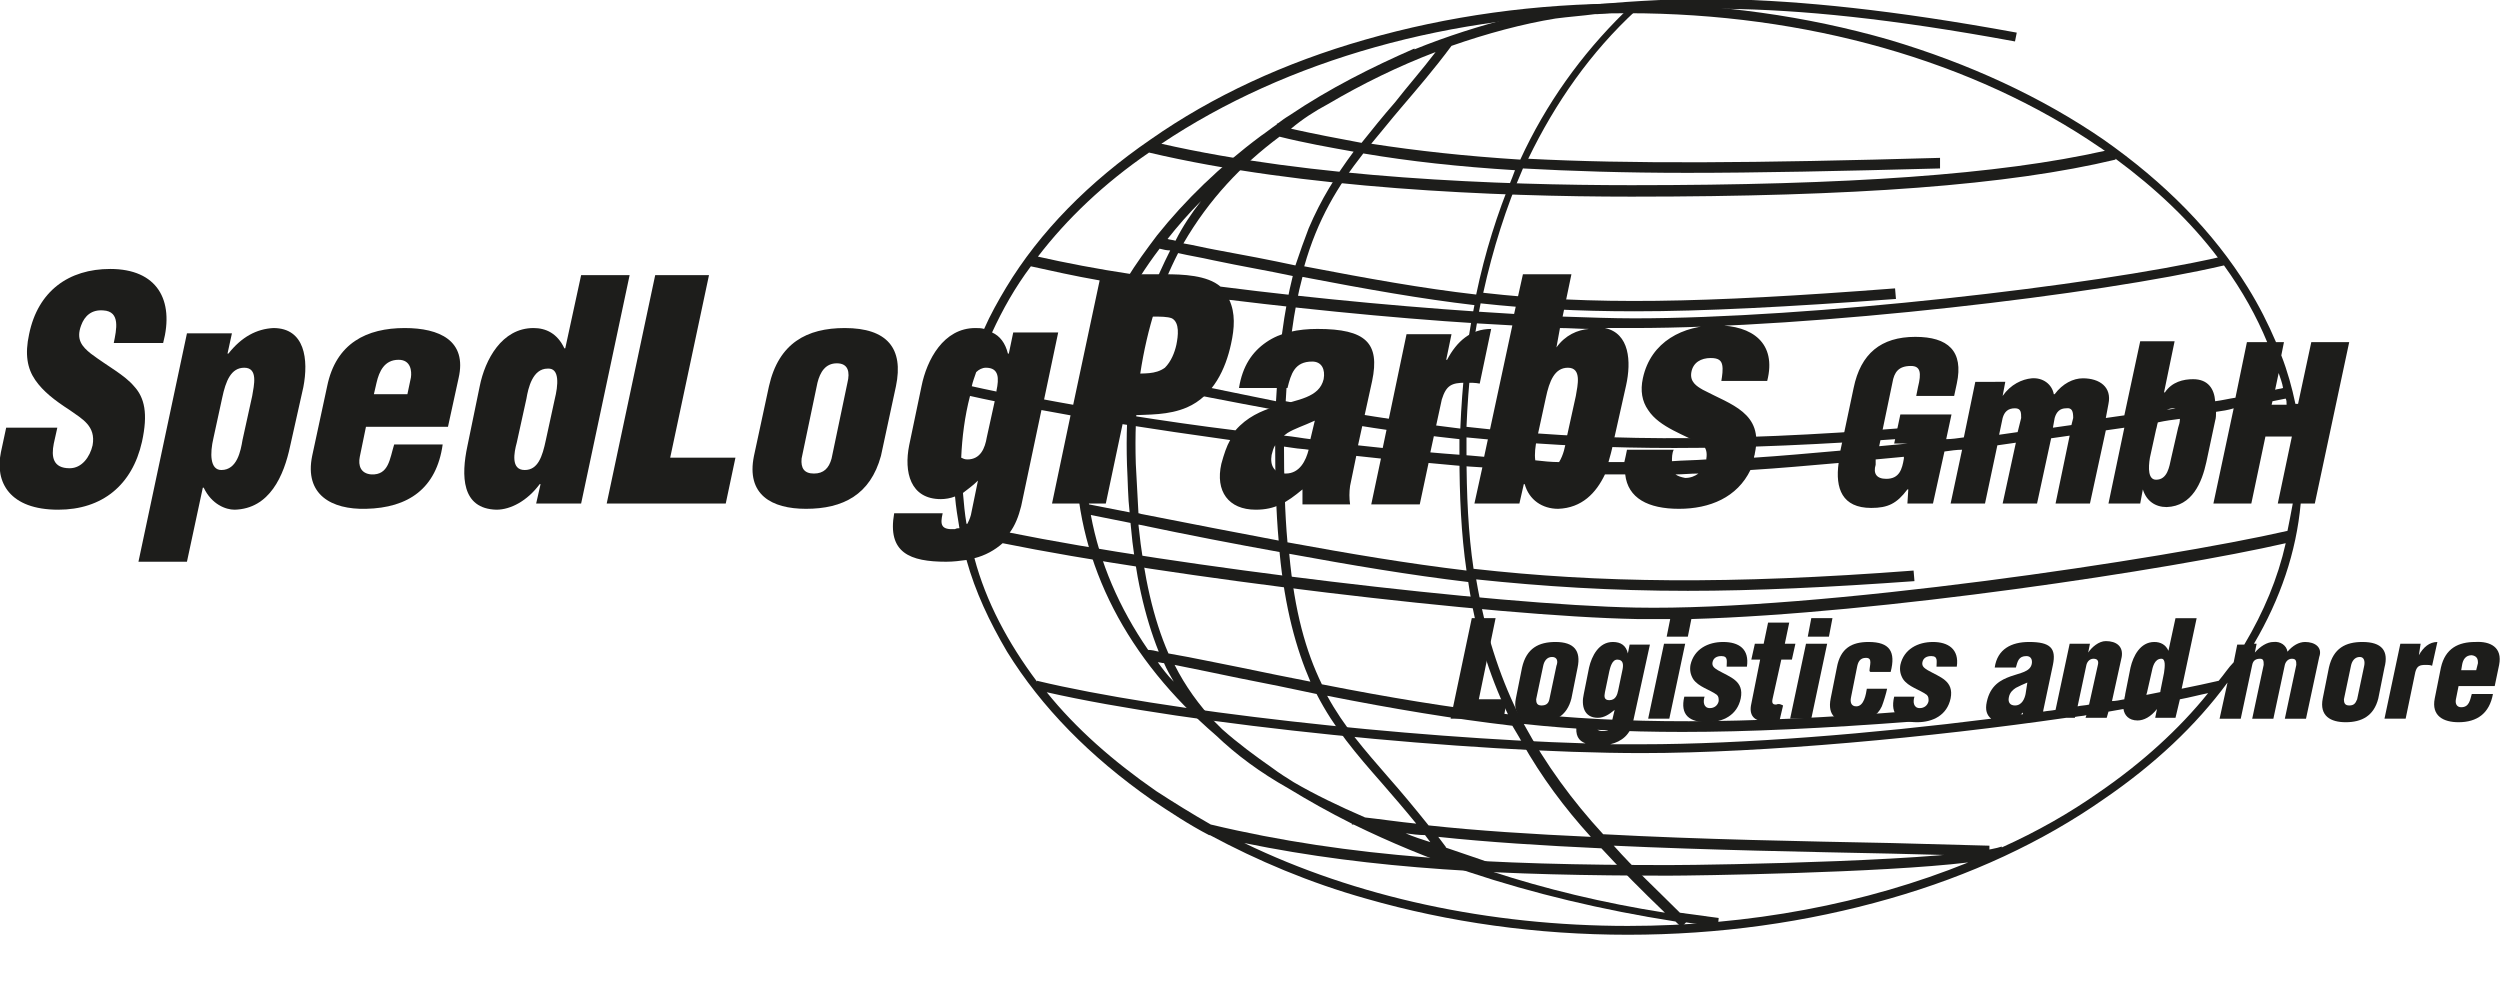 <?xml version="1.0" encoding="utf-8"?>
<!-- Generator: Adobe Illustrator 27.4.1, SVG Export Plug-In . SVG Version: 6.00 Build 0)  -->
<svg version="1.1" id="Ebene_1" xmlns="http://www.w3.org/2000/svg" xmlns:xlink="http://www.w3.org/1999/xlink" x="0px" y="0px"
	 viewBox="0 0 283.5 112.2" style="enable-background:new 0 0 283.5 112.2;" xml:space="preserve">
<style type="text/css">
	.st0{fill:#1D1D1B;}
</style>
<g>
	<path class="st0" d="M203.7,112.2c0-0.2,0-0.2,0-0.2C203.7,112,203.7,112.1,203.7,112.2"/>
	<path class="st0" d="M195.6,1c8.6,0.1,18.8,1.1,32.9,3.7l0.2-1c-14.2-2.6-24.4-3.6-33.1-3.8c-5.3-0.1-10,0.2-14.8,0.6
		c-1.4,0.1-3,0.2-4.5,0.5c-1.6,0.2-3.2,0.4-4.8,0.6l0,0.4c-3.6,0.9-7.4,2.1-11.1,3.6l0-0.1c-4.8,2.1-9.6,4.5-14.2,7.6
		c-0.5,0.3-0.9,0.6-1.3,0.9l-0.1,0l0,0.1c-0.6,0.4-1.2,0.9-1.8,1.3c-4.7,3.5-8.6,7.3-11.8,11.3c0,0,0,0,0,0l0,0
		c-1.2,1.6-2.4,3.2-3.4,4.9c-4,6.7-6,13.7-5.8,20.9c0.3,11.6,5.8,22.2,15.9,30.9c2.3,2.2,5,4.2,8.2,6c2.3,1.4,4.6,2.7,7.2,4l0,0.1
		c0.1,0,0.2,0,0.2,0c4.1,2,8.4,3.8,13.1,5.4c7.2,2.4,15.1,4.3,23.4,5.6c0.2,0.2,0.4,0.4,0.7,0.6l0.5-0.5c1.2,0.2,2.4,0.3,3.6,0.5
		l0.1-1c-1.5-0.2-3-0.4-4.4-0.6c-2.6-2.6-5.2-5-7.5-7.6c10.8,0.5,22,0.7,31.5,0.9c4,0.1,7.9,0.2,11.1,0.3l0-1.2
		c-3.3-0.1-7.1-0.2-11.1-0.3c-9.9-0.2-21.6-0.4-32.7-1c-3.5-3.8-6.5-7.9-9-12.5c5.6,0.6,11.4,0.9,18,0.9c7.4,0,15.9-0.4,26.4-1.2
		l-0.1-1.2c-20.2,1.6-33,1.5-45,0.2c-2.1-4.3-3.7-9.2-4.7-15.1c7.6,0.8,15.3,1.3,24,1.3c7.6,0,16-0.4,25.7-1.1l-0.1-1.2
		c-21,1.6-35.7,1.4-49.9-0.2c-0.6-4-0.8-8.4-0.8-13.3c0-0.5,0-1,0-1.6c1.1,0.1,2.1,0.2,3.2,0.3c6.5,0.6,13.2,0.9,20.4,0.9
		c8,0,16.7-0.4,26.5-1.1l-0.1-1.2c-21.3,1.7-35.9,1.5-50-0.1c0.2-4.9,0.7-9.6,1.6-14c5.5,0.6,11,0.9,17.5,0.9
		c7.9,0,17.3-0.5,29.6-1.4l-0.1-1.2c-22.1,1.7-34.5,1.9-46.7,0.5c1.1-5,2.6-9.7,4.5-14.1c5.4,0.3,11.5,0.5,18.6,0.5
		c8,0,17.4-0.2,28.7-0.5l0-1.2c-21,0.6-35.3,0.7-46.7,0.1c3.1-6.4,7.1-12.1,12.2-16.8l-0.1-0.1C188.8,1.1,192,1,195.6,1 M150.6,11.8
		c3.9-2.3,8-4.3,12.2-5.9c-1.6,2.1-3.2,3.9-4.6,5.7c-1.4,1.6-2.6,3.1-3.8,4.6c-2.7-0.5-5.3-1-8-1.6
		C147.7,13.5,149.1,12.6,150.6,11.8 M145.1,15.5c2.8,0.7,5.6,1.2,8.4,1.7c-2,2.7-3.7,5.4-5.1,8.7c-0.5,1.3-1,2.7-1.5,4.2
		c-2.8-0.6-5.9-1.2-9.2-1.8c-1.1-0.2-2.3-0.5-3.5-0.7C137.1,22.6,140.8,18.7,145.1,15.5 M145,61.3c-4.8-0.9-9.9-1.9-15.5-3
		c-0.1,0-0.3-0.1-0.4-0.1c-0.1-1.8-0.2-3.6-0.3-5.6c-0.1-3.2,0-6.3,0.4-9.1c5.5,1.1,10.6,2.1,15.5,3c0,1.1-0.1,2.2-0.1,3.3
		C144.6,54.2,144.7,58,145,61.3 M145.1,62.6c0.6,6.4,1.9,11,3.5,14.7c-2.5-0.5-5.1-1-7.9-1.6c-2.6-0.5-5.3-1.1-8.2-1.6
		c-1.7-3.9-2.8-8.7-3.4-14.6c0,0,0.1,0,0.1,0C134.9,60.7,140.1,61.7,145.1,62.6 M129.3,42.4c0.8-5.3,2.3-9.8,4.3-13.7
		c1.3,0.3,2.6,0.5,3.9,0.8c3.3,0.7,6.3,1.2,9.1,1.8c-1,4-1.6,8.6-1.9,14.2C139.9,44.5,134.9,43.5,129.3,42.4 M136.2,22.8
		c-1.1,1.4-2.1,2.9-2.9,4.5c-0.3-0.1-0.6-0.1-0.9-0.2C133.5,25.7,134.8,24.2,136.2,22.8 M131.5,28.2c0.4,0.1,0.8,0.2,1.2,0.2
		c-0.8,1.6-1.6,3.3-2.2,5c-1,2.7-1.7,5.7-2.1,8.8c-1.2-0.2-2.5-0.5-3.8-0.7C126,36.9,128.3,32.4,131.5,28.2 M123,52.6
		c-0.1-3.4,0.3-6.7,1.2-10c1.3,0.3,2.7,0.5,4,0.8c-0.4,2.9-0.5,6.1-0.4,9.3c0.1,1.9,0.1,3.7,0.3,5.4c-1.5-0.3-3.1-0.6-4.6-0.9
		C123.2,55.6,123.1,54.1,123,52.6 M123.7,58.4c1.5,0.3,3,0.6,4.5,0.9c0.5,5.8,1.6,10.6,3.2,14.6c-0.4-0.1-0.8-0.2-1.2-0.2
		C126.9,68.9,124.7,63.8,123.7,58.4 M131.3,75.1c0.2,0,0.5,0.1,0.7,0.1c0.3,0.7,0.7,1.4,1.1,2.1C132.4,76.6,131.8,75.8,131.3,75.1
		 M146.7,88.7c-0.8-0.5-1.6-1-2.4-1.6c-2-1.4-3.9-2.8-5.7-4.4c-0.3-0.3-0.5-0.5-0.8-0.8c-1.8-1.9-3.4-4.1-4.6-6.5
		c2.5,0.5,4.9,1,7.3,1.5c3.1,0.6,6,1.2,8.8,1.8c2,3.9,4.5,6.8,7.4,10.1c1.3,1.5,2.6,3,3.9,4.6c-2-0.2-4-0.5-5.8-0.7
		C151.8,91.4,149.1,90.1,146.7,88.7 M159.4,94.5c0.7,0.1,1.5,0.2,2.2,0.2c0.2,0.3,0.4,0.5,0.6,0.8C161.3,95.2,160.3,94.9,159.4,94.5
		 M188.8,103.5c-7-1.1-13.6-2.7-19.7-4.7l0.3-0.8c-1.9-0.7-3.8-1.3-5.5-1.9l0.1,0c-0.3-0.4-0.6-0.8-0.9-1.2c5.6,0.6,12,1,18.5,1.3
		C183.9,98.7,186.3,101.1,188.8,103.5 M172.6,84.2c2.2,3.9,4.8,7.4,7.8,10.7c-6.6-0.3-12.9-0.7-18.4-1.3c-1.6-2-3.1-3.8-4.6-5.5
		c-2.6-3-5-5.7-6.9-9.2c7.6,1.5,14.2,2.6,21,3.4C171.9,83,172.3,83.6,172.6,84.2 M171,81c-6.8-0.8-13.5-1.9-21.1-3.4
		c-1.8-3.7-3.1-8.2-3.7-14.8c7.1,1.3,13.6,2.4,20.3,3.2C167.3,71.5,168.8,76.4,171,81 M166.3,64.7c-6.7-0.8-13.2-1.9-20.3-3.2
		c-0.3-3.3-0.4-7.2-0.4-11.6c0-1.1,0-2.1,0.1-3.1c6.9,1.3,13.3,2.3,19.8,3c0,0.6,0,1.1,0,1.7C165.5,56.2,165.7,60.6,166.3,64.7
		 M165.6,48.6c-6.5-0.8-12.9-1.8-19.8-3.1c0.3-5.8,0.9-10.4,1.9-14.1c7.3,1.4,13.5,2.5,19.5,3.2C166.3,39,165.8,43.7,165.6,48.6
		 M171.5,20.1c-1.7,4.1-3.1,8.5-4.1,13.3c-6.1-0.7-12.2-1.8-19.5-3.2c1.5-5.3,3.8-9.1,6.7-12.8c5.3,0.9,10.8,1.5,17.2,1.9
		C171.7,19.6,171.6,19.8,171.5,20.1 M172.4,18.1c-6.3-0.4-11.7-1-16.9-1.8c1.1-1.3,2.2-2.7,3.4-4.1c1.7-2,3.7-4.3,5.7-7l0,0
		c4-1.4,8.1-2.5,11.8-3.1c1.5-0.2,3-0.3,4.5-0.5c0.1,0,0.2,0,0.3,0v0c1-0.1,2-0.2,3-0.2C179.3,6.2,175.3,11.8,172.4,18.1"/>
	<path class="st0" d="M15.2,43.8c-1.1-1.3-2.9-2.2-4.9-3.7c-1-0.8-1.7-1.6-1.1-3.2c0.4-1.1,1.2-1.8,2.5-1.7c2,0.1,1.5,2.2,1.2,3.7
		h5.6c1.3-4.9-0.7-8.4-6-8.4c-4.7,0-8.2,2.5-9.2,7.4c-0.5,2.3-0.2,3.9,0.7,5.2c0.9,1.3,2.2,2.3,3.9,3.4c1.4,1,3,1.8,2.6,4
		c-0.3,1.3-1.2,2.6-2.6,2.6c-1.9,0-2.1-1.3-1.8-2.8l0.4-1.8H0.7l-0.6,2.8c-0.7,3.4,1,6.5,6.5,6.5c5,0,8.4-2.8,9.5-7.7
		C16.8,46.9,16.4,45.1,15.2,43.8"/>
	<path class="st0" d="M31,37.2c-1.9,0.1-3.6,1-5.1,2.9h-0.1l0.5-2.3h-5.1l-5.5,25.9h5.5l1.8-8.4h0.1c0.9,1.9,2.5,2.5,3.5,2.5
		c4-0.1,5.6-3.9,6.3-7.2l1.5-6.7C35,40.8,34.6,37.2,31,37.2 M28.6,44.9l-1.1,5c-0.2,1.2-0.6,3.4-2.4,3.4c-1.3,0-1.3-1.9-0.9-3.6
		l1-4.6c0.4-1.9,1-3.4,2.5-3.4C29.3,41.7,28.8,43.7,28.6,44.9"/>
	<path class="st0" d="M45.9,37.2c-4.3,0-7.8,1.7-8.8,6.6l-1.7,7.9c-0.9,4.4,2.2,6.1,6.1,6c4.8-0.1,8-2.3,8.7-7.3h-5.5
		c-0.5,1.6-0.6,3.5-2.6,3.4c-1.2-0.1-1.5-1-1.3-2l0.7-3.4h9.3l1.2-5.5C53,38.6,49.8,37.2,45.9,37.2 M46.6,42.8l-0.4,1.9h-3.8
		l0.3-1.3c0.3-1.3,0.9-2.6,2.5-2.6C46.6,40.8,46.7,42.1,46.6,42.8"/>
	<path class="st0" d="M65.9,31.2l-1.8,8.3h-0.1c-0.8-1.7-2.1-2.3-3.5-2.3c-3.6,0-5.5,3.6-6.1,6.6L53,50.6c-0.7,3.3-0.7,7.1,3.3,7.2
		c1.6,0,3.5-1,4.9-2.9h0.1l-0.5,2.2h5.1l5.5-25.9H65.9z M62.9,45.3l-1,4.6c-0.4,1.9-0.9,3.4-2.4,3.4c-1.6,0-1.2-2-0.9-3.1l1.1-5
		c0.2-1.2,0.7-3.4,2.4-3.4C63.5,41.7,63.3,43.7,62.9,45.3"/>
	<polygon class="st0" points="80.4,31.2 74.3,31.2 68.8,57.1 82.3,57.1 83.4,51.9 76,51.9 	"/>
	<path class="st0" d="M95.8,37.2c-4.3,0-7.5,1.7-8.6,6.6l-1.7,7.9c-0.9,4.4,2,6,5.9,6c4.2,0,7.3-1.6,8.5-6l1.7-7.9
		C102.5,39.5,100.6,37.2,95.8,37.2 M96.1,43.4l-1.8,8.6c-0.3,1.1-0.9,1.7-2,1.7c-1.1,0-1.5-0.6-1.4-1.7l1.8-8.6
		c0.3-1.2,0.9-2.2,2.2-2.2C96.2,41.2,96.4,42.2,96.1,43.4"/>
	<path class="st0" d="M274.3,74.3L274.3,74.3l0.2-1.3h-2.3l-1.8,8.5h2.4l1.1-5.3c0.2-0.7,0.5-0.8,1.2-0.8c0.2,0,0.5,0,0.7,0.1
		l0.6-2.7C275.5,72.8,274.8,73.4,274.3,74.3"/>
	<path class="st0" d="M280.7,72.8c-1.9,0-3.4,0.7-3.9,2.9l-0.7,3.5c-0.4,2,1,2.7,2.7,2.7c2.1,0,3.5-1,3.9-3.2h-2.4
		c-0.2,0.7-0.3,1.5-1.2,1.5c-0.5,0-0.7-0.4-0.6-0.9l0.3-1.5h4.1l0.5-2.4C283.8,73.4,282.4,72.7,280.7,72.8 M281,75.2l-0.2,0.8h-1.7
		l0.1-0.6c0.1-0.6,0.4-1.1,1.1-1.1C281,74.4,281,74.9,281,75.2"/>
	<path class="st0" d="M201.4,79.9c-0.3,0-0.5-0.1-0.4-0.6l1-4.5h1.2l0.4-1.8h-1.2l0.5-2.4h-2.4l-0.5,2.4h-1l-0.4,1.8h1l-1,5
		c-0.3,1.3,0.3,2,1.6,2c0.5,0,1-0.1,1.6-0.1l0.4-1.7C201.8,79.8,201.7,79.8,201.4,79.9"/>
	<polygon class="st0" points="188.7,73 186.9,81.5 189.3,81.5 191.1,73 	"/>
	<polygon class="st0" points="203,81.5 205.4,81.5 207.2,73 204.8,73 	"/>
	<path class="st0" d="M195.4,72.8c-1.7,0-3.3,0.8-3.7,2.6c-0.1,0.6,0,1.1,0.3,1.6c0.6,0.9,1.9,1.2,2.7,1.8c0.2,0.2,0.2,0.4,0.2,0.7
		c-0.1,0.5-0.5,0.8-1,0.8c-0.7,0-0.8-0.7-0.6-1.3h-2.3c-0.5,2.1,0.6,2.9,2.6,2.9c1.8,0,3.4-0.8,3.8-2.7c0.4-2-1.2-2.4-2.6-3.2
		c-0.3-0.2-0.7-0.4-0.6-0.9c0.1-0.5,0.5-0.7,1-0.7c0.8,0,0.6,0.6,0.6,1.2h2.3C198.4,73.6,197.2,72.8,195.4,72.8"/>
	<polygon class="st0" points="169.6,70.1 166.9,70.1 164.5,81.5 170.5,81.5 170.9,79.3 167.7,79.3 	"/>
	<path class="st0" d="M176.4,72.8c-1.9,0-3.3,0.7-3.8,2.9l-0.7,3.5c-0.4,2,0.9,2.7,2.6,2.7c1.8,0,3.2-0.7,3.7-2.7l0.7-3.5
		C179.3,73.8,178.5,72.8,176.4,72.8 M176.5,75.5l-0.8,3.8c-0.1,0.5-0.4,0.7-0.9,0.7c-0.5,0-0.6-0.3-0.6-0.7l0.8-3.8
		c0.1-0.5,0.4-1,1-1C176.6,74.5,176.7,75,176.5,75.5"/>
	<path class="st0" d="M261.4,72.8c-0.7,0-1.4,0.4-2,1.1h0c-0.1-0.7-0.8-1.2-1.6-1.1c-0.7,0-1.5,0.5-2.1,1.2h0l0.2-1h-0.3
		c3-5.1,4.8-10.4,5.3-15.9h1.6l3.9-18.3h-4.3l-1.5,7h-0.3c-0.4-1.9-0.9-3.7-1.6-5.5l0.3-1.5h-0.9c-0.9-2.1-1.9-4.1-3.2-6.2
		c-3.9-6.3-9.4-11.9-16.4-16.8c-7-4.8-15.2-8.6-24.3-11.3c-9.4-2.7-19.4-4.1-29.7-4.1s-20.3,1.4-29.7,4.1
		c-9.1,2.6-17.3,6.4-24.3,11.3c-7,4.8-12.6,10.5-16.4,16.8c-0.9,1.5-1.8,3.1-2.5,4.7c-0.3-0.1-0.7-0.1-1-0.1c-3.6,0-5.5,3.6-6.1,6.6
		l-1.4,6.7c-0.6,3,0.1,6.1,3.6,6.1c0.5,0,1.1-0.1,1.6-0.3c0.1,1.2,0.3,2.4,0.5,3.6c-0.2,0-0.3,0-0.5,0.1c-1.6,0.1-1.7-0.5-1.4-1.8
		h-5.5c-0.8,4.5,1.8,5.5,5.9,5.5c0.8,0,1.6-0.1,2.3-0.2c1,3.6,2.6,7,4.6,10.4c3.9,6.3,9.4,11.9,16.4,16.8c2.1,1.4,4.2,2.8,6.5,4l0,0
		c0,0,0.1,0,0.1,0c5.4,2.9,11.3,5.4,17.7,7.2c9.4,2.7,19.4,4.1,29.7,4.1s20.3-1.4,29.7-4.1c9.1-2.6,17.3-6.4,24.3-11.3
		c5.7-3.9,10.4-8.3,14-13.2l-0.9,4.1h2.4l1.3-6.1c0.1-0.5,0.4-0.7,0.9-0.7c0.4,0,0.4,0.3,0.4,0.7l-1.3,6.1h2.4l1.3-6.1
		c0.1-0.4,0.4-0.7,0.8-0.7c0.5,0,0.5,0.3,0.5,0.7l-1.3,6.1h2.4l1.5-7C263.4,73.4,262.5,72.8,261.4,72.8 M259.4,60.2
		c-14,3.2-53.3,9.1-73.9,8.7c-16-0.3-52.2-4.7-71-8.5c0.6-0.8,1-1.8,1.3-3l2.3-10.9c1.1,0.2,2.2,0.4,3.3,0.6l-2.1,10h6.1l1.9-9
		c3.8,0.6,7.9,1.2,12.2,1.8c-0.4,0.7-0.7,1.6-1,2.7c-0.7,3.1,0.8,5.2,3.9,5.2c2.2,0,3.5-0.8,5.3-2.3v1.7h5.4c-0.1-0.7-0.1-1.4,0-2.1
		l0.7-3.4c0.9,0.1,1.9,0.2,2.8,0.3l-1.1,5.2h5.5l1-4.7c2.1,0.2,4.2,0.4,6.1,0.5l-0.9,4.1h5.1l0.5-2.2h0.1c0.5,1.8,2,2.8,3.8,2.8
		c2.7-0.1,4.3-1.8,5.3-3.9c0.8,0,1.6,0,2.3,0c0.3,2.7,2.6,3.9,6.1,3.9c3.5,0,6.6-1.3,8.1-4.4c3.2-0.2,6.6-0.5,10-0.8
		c-0.4,2.9,0.4,5.1,3.7,5.1c1.9,0,2.9-0.5,4.1-2.1h0.1l-0.1,1.6h2.9l1.3-5.9c0.7-0.1,1.4-0.2,2-0.2l-1.3,6.1h3.9l1.4-6.6
		c0.7-0.1,1.4-0.2,2.1-0.3l-1.5,6.9h3.9l1.6-7.4c0.7-0.1,1.4-0.2,2.1-0.3l-1.6,7.7h3.9l1.8-8.3c0.7-0.1,1.4-0.2,2.1-0.3l-1.8,8.6
		h3.6l0.3-1.6h0c0.4,1.3,1.4,2,2.7,2c2.9-0.1,4-2.8,4.5-5.1l1-4.7c0.1-0.3,0.1-0.7,0.1-1c0.7-0.1,1.4-0.2,2-0.4L251,57.1h4.3
		l1.6-7.6h3l-1.6,7.6h1.7C259.8,58.2,259.6,59.2,259.4,60.2 M111.8,41.7c1.5,0,1.5,1.2,1.2,2.6l0,0.1c-1-0.2-1.9-0.4-2.8-0.6
		c0.1-0.5,0.3-1,0.5-1.6C111,41.9,111.4,41.7,111.8,41.7 M110,44.9c0.9,0.2,1.8,0.4,2.8,0.6l-0.9,4.1c-0.2,1.2-0.7,2.5-2.2,2.5
		c-0.3,0-0.5-0.1-0.7-0.2C109.1,49.6,109.4,47.2,110,44.9 M129.9,35.9h0.7c1,0,1.8,0,2.3,0.2c0.9,0.5,0.7,2,0.5,3
		c-0.2,0.9-0.6,1.9-1.3,2.6c-1.1,0.8-2.4,0.6-3.6,0.7L129.9,35.9z M134.6,46.2c3-1.3,4.4-4.4,5-7.2c0.4-1.8,0.5-3.5-0.2-5
		c10.6,1.3,22.2,2.4,32.1,2.9l-3.2,14.9c-2-0.2-4-0.3-6.1-0.5l1.3-6c0.5-1.6,1.1-1.9,2.7-1.9c0.6,0,1.1,0,1.6,0.1l1.3-6.2
		c-2.3,0-3.9,1.4-5,3.5h-0.1l0.6-2.9h-5.1l-2.7,12.9c-0.9-0.1-1.9-0.2-2.8-0.3l1.6-7.3c0.9-4.3-0.7-5.9-6.2-5.9
		c-2.2,0-4.2,0.4-5.8,1.5c-1.6,1.1-2.7,2.7-3.1,5.2h5.5c0.4-1.6,0.8-3,2.8-3c1.1,0,1.5,0.9,1.3,2c-0.5,2.1-2.9,2.3-5.5,3.1
		c-1.6,0.5-3.2,1.2-4.5,2.7c-4.1-0.5-8.2-1.1-12-1.7C130.3,47,132.5,47.1,134.6,46.2 M178.7,44.9l-1.1,5c-0.1,0.7-0.3,1.7-0.8,2.5
		c-0.9,0-1.8-0.1-2.7-0.2c-0.1-0.7,0-1.6,0.2-2.5l1-4.6c0.4-1.9,1-3.4,2.5-3.4C179.4,41.7,178.9,43.7,178.7,44.9 M176.5,39.4
		L176.5,39.4l0.4-2.2c1.1,0,2.2,0.1,3.3,0.1C178.9,37.4,177.5,38,176.5,39.4 M144.2,51.6c0.1-0.4,0.2-0.8,0.4-1.1
		c0.7,0.1,1.4,0.2,2.1,0.3c0.6,0.1,1.1,0.1,1.7,0.2c-0.3,1.2-1,2.7-2.6,2.7C144.5,53.7,144,52.8,144.2,51.6 M145.6,49.4
		c0.1-0.1,0.3-0.2,0.4-0.3c0.8-0.5,1.8-0.8,3.1-1.4l-0.5,2.1C147.7,49.7,146.7,49.5,145.6,49.4 M190,53.8c0.8,0,1.7-0.1,2.6-0.1
		c-0.4,0.3-0.9,0.5-1.5,0.5C190.6,54.1,190.3,54,190,53.8 M212.7,52.1c1.1-0.1,2.1-0.2,3.2-0.3l0,0.2c-0.2,1.2-0.5,2.3-2,2.3
		c-1.1,0-1.5-0.6-1.2-1.6L212.7,52.1z M235.1,47.4l-0.2,0.8c-0.7,0.1-1.4,0.2-2.1,0.3l0.2-1.1c0.2-0.7,0.6-1.1,1.3-1.1
		C235,46.2,235.1,46.7,235.1,47.4 M228.8,49c-0.7,0.1-1.4,0.2-2.1,0.3l0.4-1.9c0.2-0.7,0.6-1.1,1.4-1.1c0.7,0,0.7,0.5,0.7,1.1
		L228.8,49z M247.2,47.5c0,0.4-0.1,0.7-0.2,1l-0.8,3.5c-0.2,0.9-0.4,2.4-1.7,2.4c-0.9,0-0.9-1.3-0.7-2.5l0.7-3.2
		c0.1-0.3,0.1-0.5,0.2-0.8C245.6,47.7,246.4,47.6,247.2,47.5 M245.7,46.5c0.2-0.1,0.4-0.2,0.7-0.2c0.1,0,0.2,0,0.3,0
		C246.4,46.4,246,46.4,245.7,46.5 M259.3,45.9h-1.7l0.1-0.4c0.5-0.1,1-0.2,1.5-0.3C259.3,45.4,259.3,45.6,259.3,45.9 M258.9,44
		c-0.3,0.1-0.6,0.1-0.9,0.2l0.4-1.9C258.6,42.9,258.8,43.4,258.9,44 M257.1,38.8h-2.3l-1.3,6.3c-0.7,0.1-1.5,0.3-2.3,0.4
		c-0.1-1.4-0.8-2.5-2.5-2.5c-1.1,0-2.4,0.3-3.2,1.5h-0.1l1.2-5.8h-3.9l-1.8,8.4c-0.7,0.1-1.4,0.2-2.1,0.3l0.3-1.6
		c0.4-1.9-1-2.9-2.9-2.9c-1.1,0-2.3,0.6-3.2,1.8h-0.1c-0.2-1.1-1.2-1.9-2.5-1.8c-1.1,0.1-2.4,0.7-3.3,2h0l0.3-1.6H224l-1.3,6.3
		c-0.7,0.1-1.4,0.2-2,0.2l0.6-2.8h-5.8l-0.7,3.3h1.5v0c-1.1,0.1-2.1,0.2-3.2,0.3l1.5-7.2c0.2-1.2,0.7-1.9,2.1-1.9
		c1.1,0,1.2,0.8,0.8,2.4l-0.2,1h4.3l0.3-1.4c0.8-3.7-1-5.3-4.7-5.3c-3.9,0-6.2,1.9-7,5.8l-1.5,7.1c-3.4,0.3-6.7,0.6-9.8,0.8
		c0-0.2,0.1-0.3,0.1-0.5c1-4.6-2.7-5.5-5.9-7.2c-0.7-0.4-1.5-0.9-1.3-2c0.2-1.1,1.1-1.6,2.2-1.6c0.9,0,1.2,0.3,1.3,0.8
		c0.1,0.5,0,1.2-0.1,1.8h5.2c1.1-4.3-1.7-6.3-5.7-6.3c-3.8,0-7.5,1.8-8.4,6c-0.3,1.4-0.1,2.6,0.6,3.6c1.3,2,4.2,2.8,6.2,4
		c0.4,0.3,0.5,0.9,0.4,1.5c0,0,0,0.1,0,0.1c-1.3,0.1-2.6,0.1-3.9,0.2c0-0.4,0-0.9,0.2-1.3h-5.3c-0.1,0.5-0.2,1-0.3,1.4
		c-0.6,0-1.2,0-1.8,0c0.2-0.7,0.4-1.4,0.5-2l1.5-6.7c0.6-2.7,0.4-5.9-2.4-6.5c1.1,0,2.2,0,3.2,0c20.6,0,52.9-3.8,67-7.1
		C254.3,33,255.9,35.9,257.1,38.8 M184.6,1.5c20.2,0,39.2,5.4,53.5,15.2c0.2,0.1,0.4,0.3,0.6,0.4c-12,2.7-29.1,3.9-53.7,3.9
		c-15,0-36.2-0.8-53.3-4.7C145.9,6.8,164.6,1.5,184.6,1.5 M130.3,17.3c17.4,4.1,39.3,5,54.7,5c25.4,0,42.8-1.3,54.9-4.2l0-0.1
		c4.6,3.4,8.5,7.1,11.6,11.2c-14.1,3.2-46.2,6.9-66.2,6.9c-2.4,0-5.1-0.1-8.1-0.2l1-4.8h-5.5l-1,4.5c-10.3-0.6-22.4-1.7-33.3-3.1
		c-1.5-1.3-4.3-1.4-6.3-1.4h-3.7c-4-0.6-7.6-1.3-10.7-2C121,24.8,125.2,20.8,130.3,17.3 M116.9,30.2c2.3,0.5,4.9,1.1,7.8,1.6
		l-3,14.1c-1.1-0.2-2.3-0.4-3.3-0.6l1.6-7.6h-5.1l-0.5,2.4h-0.1c-0.3-1.2-0.9-2-1.8-2.4C113.7,35.1,115.1,32.6,116.9,30.2
		 M110.9,54.5L110.9,54.5l-0.8,3.9c-0.1,0.4-0.3,0.8-0.4,1c-0.1,0-0.1,0-0.1,0c-0.2-1.2-0.3-2.3-0.4-3.5
		C109.7,55.5,110.3,55.1,110.9,54.5 M184.6,105c-15.8,0-30.9-3.3-43.5-9.4c14.6,3,29.5,3.7,48.2,3.7c2.7,0,24-0.3,33.9-1.5
		C211.6,102.5,198.4,105,184.6,105 M238.1,89.8c-3.4,2.4-7.1,4.5-11.1,6.3l0-0.1c-4.8,1.6-32.4,2.1-37.7,2.1
		c-20.3,0-36.1-0.8-52-4.6l0,0c-2.1-1.2-4.2-2.5-6.2-3.8c-4.9-3.4-9.1-7.1-12.4-11.2c16.3,3.7,47.8,6.9,67.5,6.9
		c13.8,0,32.9-1.8,48.1-4h1l0-0.1c0.5-0.1,0.9-0.1,1.3-0.2l-0.1,0.3h2.4l0.2-0.7c0.6-0.1,1.1-0.2,1.7-0.3c0.1,0.7,0.6,1.3,1.6,1.3
		c0.7,0,1.5-0.4,2.2-1.3h0l-0.2,1h2.3l0.5-2.1c1.1-0.2,2.2-0.5,3.2-0.7C247.1,82.7,242.9,86.5,238.1,89.8 M229.7,78.7
		c-0.1,0.5-0.4,1.3-1.2,1.3c-0.6,0-0.8-0.4-0.7-0.9c0.1-0.6,0.5-0.9,0.8-1.1c0.4-0.2,0.8-0.4,1.3-0.6L229.7,78.7z M229.4,80.8l0,0.2
		c-0.1,0-0.2,0-0.3,0C229.2,81,229.3,80.9,229.4,80.8 M237.9,75.4l-1,4.5c-0.4,0.1-0.9,0.1-1.3,0.2l1-4.7c0.1-0.4,0.4-0.7,0.8-0.7
		C237.9,74.7,238,75,237.9,75.4 M245.4,76.3l-0.4,2c0,0.1,0,0.2-0.1,0.2c-0.5,0.1-1,0.2-1.5,0.3c0-0.1,0.1-0.3,0.1-0.4l0.5-2.2
		c0.1-0.5,0.3-1.5,1.1-1.5C245.6,74.7,245.5,75.6,245.4,76.3 M251.6,77.2c-1.3,0.3-2.7,0.6-4.2,0.9l1.7-8h-2.4l-0.8,3.7h0
		c-0.3-0.7-0.9-1-1.6-1c-1.6,0-2.4,1.6-2.7,2.9l-0.6,3c0,0.2-0.1,0.4-0.1,0.6c-0.5,0.1-1,0.2-1.4,0.2l1.1-5c0.2-1.2-0.6-1.8-1.8-1.8
		c-0.8,0-1.6,0.7-2,1.3h0L237,73h-2.3l-1.6,7.5c-0.5,0.1-0.9,0.1-1.4,0.2c0,0,0-0.1,0-0.1l1.1-5.2c0.4-1.9-0.3-2.6-2.7-2.6
		c-2,0-3.6,0.8-3.9,2.9h2.4c0.2-0.7,0.3-1.3,1.2-1.3c0.5,0,0.7,0.4,0.6,0.9c-0.2,0.9-1.3,1-2.4,1.4c-1.1,0.4-2.3,1-2.7,2.9
		c-0.2,0.9,0,1.5,0.5,1.9c-13.4,1.7-28.2,2.9-39.6,2.9c-1.2,0-2.4,0-3.6,0c1.3-0.3,2.3-1.1,2.6-2.6l1.9-8.7h-2.3l-0.2,1h0
		c-0.2-0.9-0.8-1.3-1.7-1.3c-1.6,0-2.4,1.6-2.7,2.9l-0.6,3c-0.3,1.3,0,2.7,1.6,2.7c0.7,0,1.3-0.4,1.9-0.9h0l-0.4,1.7
		c-0.1,0.6-0.4,0.7-0.9,0.7c-0.7,0-0.8-0.2-0.6-0.8h-2.4c-0.2,1.3,0.2,1.9,1,2.2c-20.2-0.6-48.1-3.7-62.2-7.1l0,0.1
		c-3.3-4.4-5.8-9.1-7.1-14c1.2-0.3,2.3-0.9,3.2-1.7c18.7,3.8,55.6,8.3,71.9,8.6c0.7,0,1.4,0,2.1,0c0.6,0,1.1,0,1.7,0l-0.4,2h2.4
		l0.4-2c21.3-0.6,54.3-5.6,67.4-8.6c-0.9,4-2.5,7.8-4.7,11.5h-0.8l-0.4,2C252.7,75.7,252.2,76.5,251.6,77.2 M182.5,79.4
		c-0.6,0-0.6-0.4-0.5-0.9l0.5-2.4c0.1-0.4,0.3-1.3,0.9-1.3c0.7,0,0.7,0.6,0.6,1.1l-0.5,2.4C183.4,78.8,183.2,79.4,182.5,79.4"/>
	<path class="st0" d="M219.2,72.8c-1.7,0-3.3,0.8-3.7,2.6c-0.1,0.6,0,1.1,0.3,1.6c0.6,0.9,1.9,1.2,2.7,1.8c0.2,0.2,0.2,0.4,0.2,0.7
		c-0.1,0.5-0.5,0.8-1,0.8c-0.7,0-0.8-0.7-0.6-1.3h-2.3c-0.5,2.1,0.6,2.9,2.6,2.9c1.8,0,3.4-0.8,3.8-2.7c0.4-2-1.2-2.4-2.6-3.2
		c-0.3-0.2-0.7-0.4-0.6-0.9c0.1-0.5,0.5-0.7,1-0.7c0.8,0,0.6,0.6,0.6,1.2h2.3C222.2,73.6,220.9,72.8,219.2,72.8"/>
	<path class="st0" d="M267.9,72.8c-1.9,0-3.3,0.7-3.8,2.9l-0.7,3.5c-0.4,2,0.9,2.7,2.6,2.7c1.8,0,3.2-0.7,3.7-2.7l0.7-3.5
		C270.9,73.8,270.1,72.8,267.9,72.8 M268.1,75.5l-0.8,3.8c-0.2,0.5-0.4,0.7-0.9,0.7c-0.5,0-0.6-0.3-0.6-0.7l0.8-3.8
		c0.1-0.5,0.4-1,1-1C268.1,74.5,268.2,75,268.1,75.5"/>
	<path class="st0" d="M212.1,76.2h2.3c0.6-2.3-0.1-3.4-2.5-3.4c-1.9,0-3.2,0.7-3.6,2.9l-0.7,3.5c-0.4,2,0.7,2.7,2.4,2.7
		c0.4,0,0.6,0,0.8-0.1c1.1-0.1,2.1-0.6,2.6-1.7c0.2-0.5,0.5-1.5,0.6-2h-2.3c-0.1,0.6-0.3,2-1.2,2c-0.6,0-0.7-0.5-0.6-1l0.7-3.5
		c0.1-0.5,0.3-1,1-1c0.4,0,0.5,0.2,0.5,0.5c0,0.3-0.1,0.7-0.1,1L212.1,76.2z"/>
	<polygon class="st0" points="205.4,70.1 205,72.2 207.4,72.2 207.8,70.1 	"/>
</g>
<g>
</g>
<g>
</g>
<g>
</g>
<g>
</g>
<g>
</g>
<g>
</g>
<g>
</g>
<g>
</g>
<g>
</g>
<g>
</g>
<g>
</g>
<g>
</g>
<g>
</g>
<g>
</g>
<g>
</g>
</svg>
